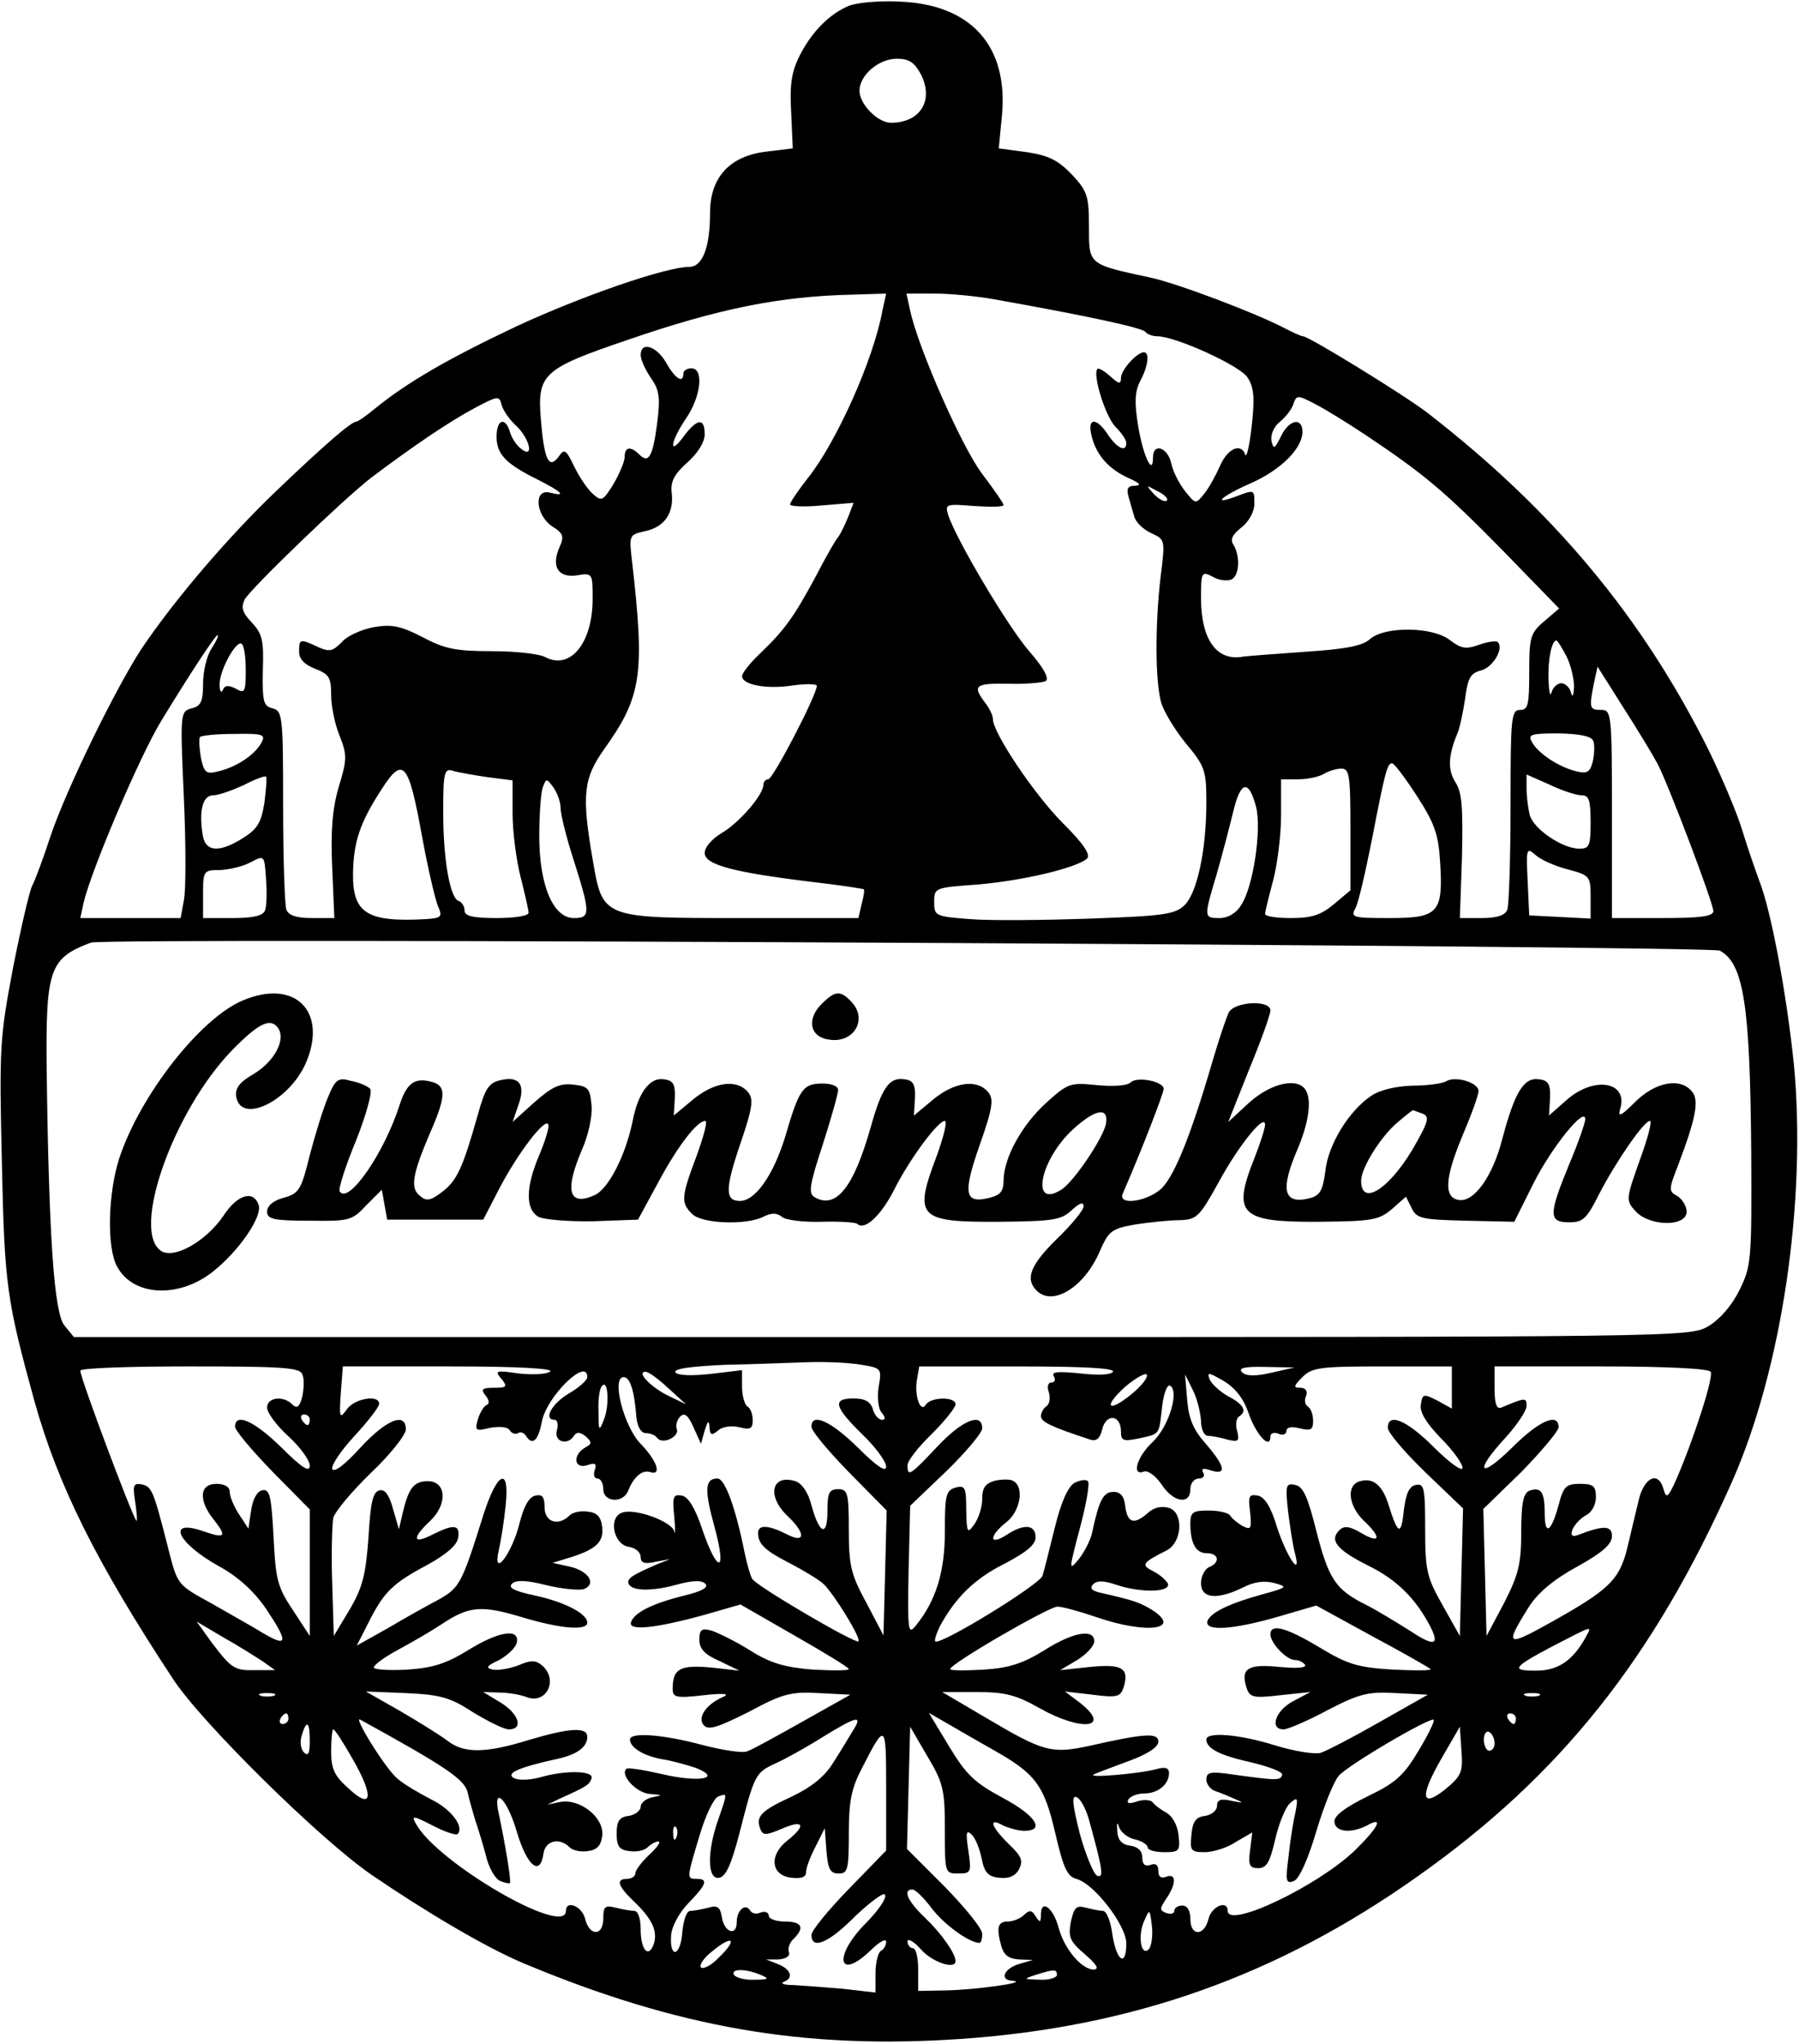 <?xml version="1.0" encoding="UTF-8" standalone="yes"?>
<svg version="1.0" xmlns="http://www.w3.org/2000/svg" width="3.503in" height="3.98in" viewBox="0 0 337 383" preserveAspectRatio="xMidYMid meet">
  <g transform="translate(0,383) scale(0.1,-0.1)" fill="#000000" stroke="none">
    <path d="M1590 3819 c-36 -15 -69 -48 -92 -93 -15 -30 -19 -53 -16 -106 l3
-68 -49 -6 c-69 -8 -106 -48 -106 -115 0 -64 -14 -101 -39 -101 -44 0 -205
-56 -325 -112 -129 -61 -204 -105 -262 -152 -18 -15 -34 -26 -37 -26 -9 0 -57
-41 -150 -130 -90 -86 -190 -203 -252 -295 -49 -75 -139 -259 -170 -349 -14
-43 -30 -86 -35 -95 -5 -9 -21 -78 -36 -154 -25 -132 -26 -149 -21 -365 5
-231 9 -257 61 -447 44 -157 115 -301 260 -521 53 -81 274 -299 371 -366 104
-71 216 -137 285 -166 289 -121 527 -162 819 -142 323 22 595 119 856 304 268
189 443 409 590 740 93 210 140 525 116 781 -13 127 -42 287 -65 345 -7 19
-22 62 -32 95 -10 33 -39 101 -63 150 -124 249 -291 449 -526 631 -41 32 -223
144 -234 144 -3 0 -19 7 -36 16 -54 28 -199 83 -250 94 -117 25 -115 24 -115
95 0 58 -3 67 -32 98 -26 27 -44 36 -85 42 l-52 7 6 62 c12 130 -58 208 -192
213 -38 2 -81 -2 -95 -8z m135 -128 c25 -49 -1 -91 -56 -91 -25 0 -59 35 -59
60 0 29 36 60 70 60 23 0 33 -7 45 -29z m-72 -443 c-17 -93 -87 -248 -140
-314 -18 -23 -33 -45 -33 -49 0 -4 27 -5 59 -2 l60 5 -10 -26 c-6 -15 -14 -31
-18 -37 -5 -5 -25 -40 -44 -77 -40 -74 -57 -98 -104 -143 -18 -17 -33 -36 -33
-42 0 -16 47 -25 96 -17 24 3 44 3 44 -1 0 -17 -82 -175 -91 -175 -5 0 -9 -5
-9 -10 0 -19 -44 -70 -77 -90 -19 -11 -33 -27 -33 -38 0 -22 52 -36 199 -54
53 -6 97 -13 99 -14 2 -1 0 -13 -4 -28 l-6 -26 -218 0 c-263 0 -261 -1 -280
110 -21 122 -17 152 22 207 70 98 76 140 52 350 -6 51 -6 51 25 58 36 8 54 34
49 73 -2 20 5 34 30 56 19 17 32 38 32 52 0 32 -14 30 -39 -3 -29 -40 -26 -11
4 33 28 41 34 94 10 94 -8 0 -15 -4 -15 -10 0 -19 -15 -10 -32 20 -18 32 -48
41 -48 15 0 -9 9 -28 19 -43 16 -22 18 -37 12 -84 -8 -63 -16 -77 -33 -60 -17
17 -28 15 -28 -4 0 -9 -10 -32 -21 -51 -20 -32 -22 -33 -39 -18 -10 9 -26 33
-35 52 -15 31 -18 33 -29 17 -18 -24 -27 -5 -33 70 -7 85 3 95 162 149 171 59
286 82 422 85 l63 2 -7 -32z m211 21 c168 -30 277 -53 282 -61 3 -4 13 -8 22
-8 34 0 155 -55 169 -77 12 -18 14 -38 8 -91 -4 -37 -10 -61 -12 -54 -8 23
-33 12 -47 -20 -8 -18 -21 -42 -30 -53 -16 -20 -16 -20 -36 5 -11 14 -23 37
-26 53 -7 29 -34 38 -34 10 0 -37 -19 4 -28 60 -7 43 -6 64 4 83 15 28 18 54
7 54 -13 0 -43 -33 -43 -48 0 -12 -4 -12 -20 3 -11 10 -22 16 -24 14 -10 -10
15 -90 34 -109 11 -11 20 -24 20 -30 0 -18 -17 -10 -34 15 -22 34 -40 33 -31
-2 9 -36 32 -62 70 -79 20 -9 24 -13 12 -14 -14 0 -17 -5 -13 -20 3 -11 8 -28
11 -38 3 -11 17 -24 32 -31 26 -12 26 -12 17 -84 -10 -87 -10 -191 1 -232 4
-16 25 -51 46 -77 36 -43 39 -51 39 -111 0 -89 -17 -168 -40 -192 -18 -18 -38
-21 -178 -26 -86 -3 -187 -4 -224 -1 -66 5 -68 6 -68 32 0 27 1 27 83 33 81 7
181 30 203 48 8 7 -5 27 -45 67 -53 53 -131 169 -131 195 0 7 -7 21 -15 31
-24 32 -18 36 44 35 32 -1 64 2 70 5 7 5 -4 25 -31 56 -40 46 -138 211 -152
256 -6 20 -3 20 49 16 30 -2 55 -2 55 2 0 3 -18 29 -40 58 -38 50 -120 236
-135 306 l-7 32 53 0 c29 0 80 -5 113 -11z m-898 -236 c27 -25 35 -65 9 -43
-8 6 -17 20 -20 31 -9 29 -25 23 -25 -9 0 -33 17 -51 78 -81 45 -23 54 -32 22
-24 -31 8 -27 -42 4 -63 21 -13 23 -19 14 -39 -16 -36 -3 -58 32 -53 30 5 30
4 30 -44 0 -83 -42 -134 -89 -109 -11 6 -56 11 -99 11 -67 0 -89 4 -130 26
-41 21 -58 25 -92 19 -22 -4 -50 -16 -60 -28 -17 -17 -23 -19 -45 -9 -34 16
-35 15 -35 -9 0 -14 10 -24 30 -32 26 -10 30 -16 30 -49 0 -21 7 -55 16 -77
14 -35 14 -44 -2 -96 -12 -42 -15 -83 -12 -151 l4 -94 -42 0 c-29 0 -44 5 -48
16 -3 9 -6 96 -6 194 0 169 -1 178 -20 183 -17 4 -19 13 -18 71 2 56 -1 69
-21 90 -18 19 -20 28 -13 43 13 22 184 187 237 228 77 58 146 105 193 130 43
23 47 24 51 8 2 -10 14 -28 27 -40z m1594 -19 c109 -73 147 -105 256 -216
l105 -108 -28 -24 c-26 -22 -28 -30 -28 -95 0 -61 -2 -71 -17 -71 -17 0 -18
-15 -18 -179 0 -99 -3 -186 -6 -195 -4 -11 -19 -16 -48 -16 l-41 0 4 115 c2
92 0 120 -12 139 -15 23 -14 50 3 91 5 11 11 41 15 67 5 38 10 47 30 52 22 6
43 41 31 53 -3 3 -18 1 -35 -5 -25 -9 -34 -7 -55 9 -32 25 -121 26 -149 2 -14
-13 -45 -19 -120 -24 -56 -4 -109 -8 -117 -9 -50 -10 -80 31 -80 109 0 49 1
51 21 41 11 -7 27 -9 35 -6 16 6 18 43 5 65 -7 10 -2 20 15 33 14 11 24 30 24
44 0 27 0 27 -34 14 -48 -18 -27 1 28 25 56 25 96 65 96 96 0 28 -25 23 -40
-8 -12 -24 -14 -26 -18 -9 -2 11 4 26 15 35 11 9 23 24 26 34 6 17 8 17 39 1
18 -9 62 -36 98 -60z m-374 -122 c-4 -3 -14 2 -24 12 -16 18 -16 18 6 6 13 -6
21 -14 18 -18z m-1790 -277 c-9 -13 -16 -43 -16 -66 0 -33 -4 -42 -21 -46 -22
-6 -22 -8 -15 -167 4 -89 4 -176 0 -193 l-6 -33 -94 0 -94 0 6 28 c14 61 106
277 146 342 53 87 101 160 105 160 3 0 -2 -11 -11 -25z m64 -41 c0 -41 -2 -44
-19 -34 -14 7 -21 6 -24 -3 -3 -6 -6 -2 -6 10 -1 25 30 83 41 77 5 -3 8 -25 8
-50z m2475 26 c8 -16 14 -42 14 -57 -1 -17 -3 -21 -6 -10 -2 9 -11 17 -18 17
-7 0 -16 -8 -18 -17 -3 -10 -5 1 -6 24 -1 38 6 73 15 73 2 0 10 -13 19 -30z
m171 -202 c21 -41 104 -260 104 -275 0 -10 -26 -13 -95 -13 l-95 0 0 195 c0
188 -1 195 -20 195 -22 0 -23 3 -14 49 l7 32 48 -76 c27 -42 56 -90 65 -107z
m-2617 40 c-12 -22 -46 -45 -80 -53 -23 -6 -27 -3 -33 25 -3 18 -4 35 -2 39 2
3 31 6 64 6 55 1 60 -1 51 -17z m2496 4 c3 -8 2 -25 -1 -39 -5 -20 -11 -23
-31 -18 -33 8 -72 34 -83 55 -8 14 -2 16 50 16 40 -1 61 -5 65 -14z m-2195
-177 c11 -61 25 -120 30 -132 9 -21 7 -23 -23 -25 -110 -6 -137 11 -136 86 1
59 13 95 54 158 40 62 50 50 75 -87z m1865 73 c33 -51 40 -72 43 -123 6 -95
-3 -105 -94 -105 -69 0 -74 1 -65 18 6 10 19 68 31 128 25 129 29 144 38 144
4 0 25 -28 47 -62z m-1742 36 l47 -6 0 -62 c0 -34 7 -88 15 -119 8 -32 15 -62
15 -67 0 -6 -27 -10 -60 -10 -45 0 -60 4 -60 14 0 8 -5 16 -11 18 -16 5 -29
76 -29 166 0 75 2 83 18 78 9 -3 38 -8 65 -12z m1617 -98 l0 -114 -31 -26
c-24 -20 -41 -26 -80 -26 -27 0 -49 3 -49 8 0 4 7 32 15 62 8 30 15 85 15 123
l0 67 33 0 c17 0 39 5 47 10 8 5 23 10 33 10 15 0 17 -12 17 -114z m-2035 50
c-6 -37 -13 -49 -40 -66 -46 -29 -72 -26 -76 8 -7 45 1 72 20 72 10 0 35 9 57
19 21 11 40 18 42 16 2 -2 0 -24 -3 -49z m2468 14 c14 0 17 -9 17 -50 0 -44
-2 -50 -21 -50 -32 0 -86 37 -93 63 -3 12 -6 34 -6 49 l0 27 43 -19 c23 -11
50 -20 60 -20z m-1913 -24 c0 -12 11 -56 25 -99 31 -98 31 -107 0 -107 -39 0
-65 61 -65 154 0 41 3 82 7 92 6 16 7 16 20 -2 7 -10 13 -27 13 -38z m1303 3
c11 -42 -5 -151 -28 -185 -9 -15 -25 -24 -40 -24 -30 0 -30 1 -6 81 10 35 24
88 31 117 14 59 29 63 43 11z m585 -118 c41 -11 42 -13 42 -52 l0 -40 -57 3
-58 3 -3 65 c-3 61 -2 63 15 48 10 -9 37 -21 61 -27z m-2442 -77 c-4 -10 -23
-14 -61 -14 l-55 0 0 45 c0 44 1 45 33 45 17 1 43 7 57 15 25 13 25 13 28 -32
2 -25 1 -52 -2 -59z m2726 -75 c45 -24 57 -102 59 -381 1 -200 0 -210 -22
-255 -15 -30 -37 -55 -59 -68 -35 -20 -49 -20 -1548 -20 l-1514 0 -18 22 c-19
24 -29 165 -33 478 -2 189 5 210 83 239 26 10 3034 -6 3052 -15z m-1608 -776
c37 -6 38 -7 32 -41 -3 -20 -1 -42 6 -49 7 -9 7 -13 0 -13 -6 0 -14 9 -17 20
-4 14 -15 20 -36 20 -40 0 -37 -15 16 -67 25 -24 45 -51 45 -61 0 -11 -18 1
-53 36 -51 50 -87 66 -87 39 0 -8 32 -46 70 -85 l71 -72 -3 -117 -3 -117 -32
61 c-29 53 -33 70 -33 137 0 69 -2 76 -20 76 -17 0 -20 -7 -20 -41 0 -49 -15
-44 -30 11 -6 24 -18 41 -30 45 -45 14 -54 -28 -15 -65 35 -33 34 -53 -2 -34
-34 17 -53 18 -53 2 0 -21 13 -33 60 -57 25 -13 53 -30 62 -38 19 -17 72 -103
66 -108 -6 -5 -192 104 -199 117 -4 7 -10 29 -14 48 -17 85 -37 140 -51 140
-24 0 -25 -21 -5 -93 23 -85 5 -86 -24 -1 -13 39 -26 60 -38 62 -16 3 -18 -2
-14 -40 2 -23 2 -36 0 -27 -5 19 -75 44 -98 35 -26 -9 -16 -60 13 -64 12 -2
22 -10 22 -19 0 -11 7 -14 28 -9 l27 5 -25 -10 c-46 -20 -55 -26 -53 -35 4
-15 43 -16 90 -3 29 8 47 9 54 2 7 -7 -6 -14 -38 -22 -61 -15 -95 -32 -101
-50 -6 -17 45 -12 139 14 l66 19 101 -58 c56 -32 102 -60 102 -63 0 -3 -30 -3
-67 -1 -52 4 -80 12 -118 36 -27 17 -60 33 -72 37 -19 5 -23 2 -23 -17 0 -17
10 -28 38 -40 l37 -18 -54 6 c-57 5 -71 -2 -71 -40 0 -16 6 -18 58 -12 36 4
50 3 37 -3 -33 -14 -50 -40 -36 -54 9 -9 28 -2 84 26 63 34 79 38 131 35 l59
-3 -89 -50 c-48 -27 -95 -53 -104 -56 -8 -4 -47 2 -85 12 -75 20 -135 24 -135
10 0 -15 26 -31 61 -37 19 -3 47 -11 62 -16 51 -20 7 -28 -62 -12 -35 8 -65
13 -68 10 -12 -12 20 -46 45 -47 23 -2 24 -2 5 -6 -13 -2 -23 -11 -23 -18 0
-7 -10 -15 -22 -17 -18 -2 -23 -10 -23 -33 0 -24 5 -31 24 -33 13 -2 28 1 34
7 6 6 15 11 20 11 6 0 -2 -11 -17 -25 -14 -13 -26 -29 -26 -35 0 -5 -7 -10
-15 -10 -22 0 -18 -13 11 -41 35 -33 46 -56 39 -80 -10 -29 -25 -13 -25 27 0
20 -5 34 -12 34 -7 0 -23 3 -35 6 -20 5 -23 2 -23 -20 0 -34 -26 -34 -34 -1
-6 24 -36 36 -36 15 0 -50 -241 90 -281 163 -9 16 -6 16 31 -3 23 -12 44 -19
47 -16 13 13 -12 47 -50 65 -23 12 -52 29 -63 39 -22 18 -85 120 -69 110 160
-88 196 -112 201 -137 3 -14 10 -37 14 -51 5 -14 14 -44 20 -66 5 -23 18 -45
27 -48 9 -4 17 -5 18 -4 3 3 -9 74 -20 126 -14 59 14 35 33 -30 19 -64 44 -85
50 -40 4 24 30 30 49 11 6 -6 21 -9 34 -7 17 2 25 10 27 29 4 34 -42 70 -79
63 l-24 -5 25 12 c47 21 54 25 58 37 5 15 -49 16 -97 2 -19 -5 -40 -6 -49 -1
-15 9 10 20 83 36 36 8 55 22 55 41 0 19 -33 17 -110 -6 -81 -25 -121 -25
-151 -2 -13 10 -53 35 -89 56 l-65 37 75 -3 c65 -3 83 -8 126 -36 28 -17 58
-32 67 -32 28 0 19 29 -15 50 l-33 20 30 -1 c17 0 39 -4 50 -8 38 -16 62 32
30 59 -12 10 -21 10 -44 0 -16 -6 -38 -10 -48 -8 -14 3 -12 7 12 18 16 9 31
23 33 33 5 27 -34 21 -92 -15 -39 -24 -65 -33 -113 -36 -35 -2 -63 0 -63 4 0
5 21 20 47 34 26 14 62 35 80 47 51 34 74 36 148 14 72 -22 125 -27 125 -11 0
17 -43 39 -99 51 -37 8 -50 14 -42 22 7 7 26 7 65 -3 30 -7 61 -10 70 -7 24
10 8 34 -27 42 l-32 7 26 8 c54 16 70 30 67 58 -2 20 -9 28 -27 30 -13 2 -28
-1 -34 -7 -21 -21 -47 -13 -47 15 0 19 -4 25 -17 22 -12 -2 -22 -20 -30 -52
-14 -57 -51 -105 -39 -51 4 17 10 54 13 84 8 74 -15 65 -41 -15 -41 -131 -45
-138 -83 -160 -21 -11 -64 -35 -96 -54 l-59 -33 22 43 c29 58 46 74 110 108
36 20 56 37 58 51 4 25 -8 26 -48 6 -37 -19 -39 -7 -5 25 34 32 31 75 -4 75
-26 0 -36 -13 -47 -60 l-7 -30 -11 38 c-7 26 -15 37 -25 35 -13 -3 -17 -22
-21 -88 -5 -70 -11 -94 -35 -135 l-30 -50 -3 100 c-2 55 0 110 2 121 3 12 35
50 71 85 36 34 65 71 65 81 0 33 -36 19 -85 -34 -29 -32 -50 -48 -53 -40 -2 7
17 35 42 62 25 27 46 54 46 60 0 18 -47 10 -61 -11 -13 -18 -14 -15 -11 30 l4
51 201 0 c129 0 197 -4 187 -10 -8 -5 -35 -6 -60 -3 -41 6 -44 5 -31 -10 12
-15 10 -17 -14 -17 -22 0 -25 -3 -16 -14 7 -8 8 -16 3 -18 -5 -1 -13 -14 -17
-27 -6 -21 -5 -23 23 -16 18 3 33 2 37 -5 3 -5 10 -8 15 -5 5 3 11 1 15 -5 12
-19 23 -10 30 27 9 47 85 121 85 83 0 -6 -16 -20 -35 -31 -32 -19 -48 -49 -26
-49 5 0 7 -9 4 -20 -6 -21 20 -29 32 -10 5 8 12 7 22 -1 12 -11 12 -14 -1 -21
-24 -14 -21 -41 4 -33 15 5 18 3 14 -9 -3 -9 -1 -16 5 -16 6 0 11 -9 11 -20 0
-25 38 -27 47 -2 10 25 26 39 41 34 22 -7 13 21 -18 53 -32 33 -55 125 -32
125 12 0 20 -24 24 -75 2 -19 9 -30 18 -30 8 0 18 -4 21 -9 10 -13 41 2 37 16
-3 7 0 18 6 24 8 8 15 3 25 -20 l14 -31 7 25 c6 19 8 20 9 6 1 -15 4 -16 16
-6 8 7 25 10 40 6 20 -5 25 -3 25 13 0 11 -4 23 -10 26 -5 3 -10 20 -10 37 l0
31 -59 -7 c-36 -4 -62 -3 -66 3 -3 7 30 11 92 14 54 1 125 4 158 5 33 1 77 -1
99 -5z m-1048 -18 c4 -8 3 -27 0 -41 -5 -20 -10 -24 -19 -15 -17 17 -47 13
-47 -6 0 -10 18 -34 40 -54 22 -20 40 -45 40 -55 0 -13 -14 -5 -53 34 -51 50
-87 66 -87 39 0 -7 32 -45 70 -84 l70 -71 0 -119 0 -118 -32 49 c-29 43 -32
58 -36 138 -4 75 -7 89 -21 86 -10 -2 -18 -17 -21 -38 l-5 -34 -17 26 c-10 15
-18 34 -18 43 0 9 -9 15 -25 15 -32 0 -34 -31 -5 -67 25 -32 22 -36 -19 -22
-71 25 -50 -22 30 -66 36 -20 65 -47 87 -79 42 -63 41 -73 -5 -46 -21 13 -66
38 -99 57 -62 34 -62 34 -79 101 -28 110 -31 117 -50 121 -16 3 -17 -2 -12
-34 3 -21 4 -36 2 -34 -8 9 -105 267 -105 281 0 5 92 8 205 8 174 0 207 -2
211 -15z m1519 5 c-4 -6 -28 -7 -62 -3 -41 4 -54 3 -49 -5 4 -7 2 -12 -4 -12
-7 0 -9 -8 -5 -19 3 -11 1 -22 -5 -26 -5 -3 -10 -12 -10 -18 0 -11 19 -20 92
-44 12 -4 19 2 23 20 8 30 35 26 35 -5 0 -17 4 -19 33 -13 41 9 38 6 44 59 3
26 10 43 15 40 18 -11 -3 -78 -33 -106 -29 -27 -40 -64 -16 -55 7 3 22 -8 33
-24 22 -34 54 -39 54 -9 0 11 7 20 16 20 8 0 12 5 8 11 -4 8 0 9 15 4 30 -9
26 8 -10 50 -24 27 -32 47 -35 83 l-4 47 15 -30 c8 -16 14 -42 15 -57 0 -16 6
-28 13 -28 6 0 23 -3 36 -7 21 -5 23 -3 19 15 -4 12 -2 25 3 28 16 10 9 23
-20 38 -16 9 -31 23 -35 32 -5 14 -2 13 26 -3 22 -13 38 -33 48 -63 14 -39 40
-67 40 -41 0 6 7 8 15 5 8 -4 15 -1 15 5 0 7 9 9 25 5 21 -5 25 -3 25 14 0 12
-4 23 -10 27 -5 3 -7 12 -3 20 3 9 -1 15 -11 15 -13 0 -13 3 4 20 18 18 33 20
150 20 l130 0 0 -39 0 -40 -27 15 c-26 13 -28 13 -31 -7 -3 -14 10 -35 37 -63
23 -23 41 -48 41 -56 0 -8 -24 9 -53 38 -52 52 -87 66 -87 37 0 -9 32 -46 70
-83 l71 -68 -3 -119 -3 -120 -32 57 c-30 53 -33 65 -33 144 0 76 -2 85 -17 82
-13 -2 -19 -16 -23 -48 -5 -48 -11 -46 -29 12 -12 38 -31 51 -56 42 -23 -9
-18 -46 10 -73 34 -32 31 -44 -5 -23 -22 13 -32 14 -41 5 -19 -19 -4 -37 54
-66 53 -26 89 -61 117 -115 18 -36 6 -37 -42 -5 -24 15 -60 37 -80 47 -56 28
-69 48 -92 138 -16 64 -25 84 -40 86 -17 4 -18 -1 -13 -49 4 -30 9 -65 13 -79
13 -49 -16 -6 -34 50 -11 37 -23 56 -36 58 -16 3 -18 -1 -14 -31 3 -31 2 -34
-14 -26 -9 5 -20 14 -23 19 -3 6 -22 10 -41 10 -29 0 -34 -3 -34 -24 0 -37 10
-56 31 -56 23 0 25 -18 4 -26 -8 -4 -15 -17 -15 -30 0 -29 30 -32 79 -8 21 11
41 13 59 8 25 -7 24 -8 -23 -21 -62 -17 -97 -34 -103 -50 -6 -20 49 -16 132 8
l72 21 104 -57 c58 -31 107 -59 110 -62 3 -3 -29 -3 -70 -1 -65 4 -84 9 -137
41 -63 38 -93 46 -93 25 0 -16 30 -48 46 -48 7 0 15 -4 19 -9 3 -6 -16 -7 -48
-4 -59 6 -73 -3 -62 -38 6 -19 12 -21 63 -15 l57 6 -32 -17 c-33 -17 -46 -53
-18 -53 7 0 45 16 82 36 60 31 76 35 128 32 l60 -3 -90 -51 c-49 -28 -99 -54
-111 -58 -12 -3 -49 3 -85 14 -67 21 -129 26 -129 11 0 -17 26 -30 85 -43 33
-8 59 -18 57 -23 -3 -11 -9 -11 -89 0 -46 7 -53 5 -53 -9 0 -9 8 -19 18 -22 9
-3 26 -10 37 -15 16 -7 14 -7 -7 -3 -21 5 -28 2 -28 -9 0 -9 -10 -17 -22 -19
-18 -2 -24 -11 -26 -36 -3 -29 -1 -32 25 -32 15 0 42 8 58 19 l31 18 -4 -33
c-4 -28 -1 -34 15 -34 16 0 22 11 32 54 7 30 19 60 28 68 14 12 15 10 10 -17
-4 -16 -10 -54 -13 -83 -6 -46 -5 -52 10 -46 10 4 26 39 42 93 14 47 33 94 42
104 17 20 172 111 178 105 2 -3 -11 -29 -29 -59 -27 -45 -42 -59 -94 -84 -41
-20 -63 -36 -63 -47 0 -20 30 -24 61 -8 32 18 22 -3 -23 -47 -70 -67 -238
-147 -238 -113 0 21 -30 9 -36 -15 -8 -33 -34 -33 -34 0 0 16 -6 25 -15 25 -8
0 -15 -4 -15 -10 0 -5 -7 -7 -15 -4 -13 5 -13 8 0 27 19 28 19 48 0 41 -10 -4
-15 0 -15 11 0 11 -5 15 -15 11 -10 -3 -15 1 -15 14 0 12 -8 20 -22 22 -16 2
-24 10 -25 28 -1 14 0 18 3 8 3 -10 16 -21 30 -24 13 -3 24 -10 24 -15 0 -5
14 -9 31 -9 28 0 30 2 27 31 -2 19 -11 36 -23 43 -11 6 -23 15 -26 20 -4 4
-17 5 -29 1 -15 -5 -20 -4 -16 4 4 6 17 11 30 11 25 0 46 17 46 38 0 10 -7 12
-22 8 -31 -9 -137 -18 -118 -10 8 4 39 15 68 26 32 12 52 25 52 35 0 17 -24
16 -130 -8 -70 -15 -85 -11 -190 51 l-85 50 64 0 c53 0 74 -5 118 -30 80 -45
137 -38 76 10 l-28 21 52 -6 c46 -6 52 -4 58 14 11 36 -3 44 -63 38 l-56 -6
32 19 c18 11 32 27 32 35 0 24 -39 18 -94 -17 -39 -24 -65 -33 -113 -36 -35
-2 -63 -2 -63 1 0 10 185 117 201 117 9 0 42 -9 74 -20 93 -32 161 -23 103 14
-23 14 -35 18 -92 31 -20 4 -26 9 -18 17 7 7 20 7 43 -1 44 -15 102 -15 97 2
-3 6 -15 17 -27 23 -24 12 -22 16 24 39 30 15 33 71 5 80 -14 4 -28 1 -39 -9
-26 -23 -39 -20 -43 12 -2 19 -9 27 -22 27 -19 0 -27 -15 -40 -76 -3 -15 -15
-37 -25 -50 -19 -23 -19 -21 2 58 12 45 19 85 15 88 -3 4 -15 2 -25 -3 -12 -7
-25 -35 -37 -84 -10 -40 -20 -81 -23 -90 -4 -16 -193 -132 -201 -123 -2 2 2
14 8 27 29 54 65 90 121 118 42 22 59 36 59 50 0 24 -22 26 -55 4 -33 -21 -32
-1 0 24 26 20 34 65 14 77 -5 4 -21 4 -35 1 -18 -5 -24 -13 -24 -34 0 -16 -7
-37 -15 -48 -13 -18 -14 -16 -15 28 0 41 -2 46 -20 41 -18 -5 -20 -14 -20 -82
0 -77 -17 -130 -54 -176 -15 -19 -16 -12 -14 102 l3 122 68 65 c37 36 67 72
67 80 0 31 -38 15 -84 -34 -51 -54 -56 -58 -56 -35 0 8 20 34 45 58 25 25 45
50 45 56 0 15 -47 14 -56 -1 -10 -16 -22 19 -16 49 l4 23 185 0 c120 0 182 -3
178 -10z m296 -2 c-30 -7 -47 -6 -54 1 -8 8 4 11 44 10 l54 -1 -44 -10z m824
2 c6 -10 -32 -127 -65 -203 -15 -33 -18 -35 -23 -18 -9 35 -35 25 -46 -16 -5
-21 -15 -62 -22 -92 -15 -62 -35 -80 -148 -143 -79 -44 -82 -41 -37 31 17 27
47 52 91 76 47 26 65 42 65 57 0 20 -15 21 -64 2 -23 -9 -9 23 15 37 11 5 19
20 19 34 0 21 -5 25 -30 25 -26 0 -31 -5 -40 -40 -14 -51 -26 -58 -26 -15 0
40 -7 50 -29 42 -11 -5 -15 -23 -15 -77 0 -60 -5 -80 -32 -133 l-33 -62 -3
119 -3 119 71 69 c38 39 70 77 70 84 0 28 -36 13 -87 -38 -62 -61 -72 -46 -13
18 22 24 40 51 40 60 0 16 -2 16 -47 -3 -9 -4 -13 7 -13 36 l0 41 199 0 c123
0 202 -4 206 -10z m-1953 -31 l33 -30 -31 15 c-34 16 -63 46 -45 46 6 0 25
-14 43 -31z m869 -10 c-45 -37 -56 -26 -13 13 19 16 37 26 40 23 4 -4 -8 -20
-27 -36z m-990 -49 c-9 -23 -10 -21 -10 16 -1 22 2 44 7 48 11 12 14 -37 3
-64z m-551 0 c0 -5 -2 -10 -4 -10 -3 0 -8 5 -11 10 -3 6 -1 10 4 10 6 0 11 -4
11 -10z m-89 -452 l24 -17 -35 0 c-41 -1 -46 2 -84 52 l-28 39 49 -29 c27 -15
60 -36 74 -45z m2480 45 c-24 -44 -52 -63 -93 -63 -49 0 -45 6 37 49 70 36 68
36 56 14z m-2458 -110 c-7 -2 -19 -2 -25 0 -7 3 -2 5 12 5 14 0 19 -2 13 -5z
m2370 0 c-7 -2 -19 -2 -25 0 -7 3 -2 5 12 5 14 0 19 -2 13 -5z m-2343 -43 c0
-5 -5 -10 -11 -10 -5 0 -7 5 -4 10 3 6 8 10 11 10 2 0 4 -4 4 -10z m1320 -58
c80 -45 96 -66 117 -157 15 -64 22 -80 39 -85 33 -8 94 -87 94 -121 0 -45 -18
-34 -26 16 -3 25 -11 45 -18 45 -6 0 -20 3 -32 6 -18 5 -22 0 -28 -27 -5 -28
-2 -36 26 -60 22 -19 28 -28 17 -29 -23 0 -56 40 -66 79 -10 37 -33 54 -33 24
0 -15 -2 -16 -10 -3 -7 12 -12 12 -22 2 -6 -6 -20 -12 -30 -12 -19 0 -22 -11
-12 -47 5 -16 14 -23 33 -24 l26 -1 -24 -7 c-30 -8 -40 -31 -14 -32 33 -3 -71
-17 -124 -18 l-53 -1 0 40 c0 22 -4 40 -10 40 -5 0 -10 6 -10 13 0 6 12 0 25
-15 21 -24 65 -39 65 -22 0 14 -26 51 -56 80 -33 31 -44 54 -25 54 6 0 22 -16
37 -36 23 -30 70 -64 89 -64 3 0 5 8 5 17 0 10 -32 49 -70 88 l-71 71 3 115 3
114 32 -55 c30 -50 33 -63 33 -137 0 -82 0 -83 25 -83 24 0 25 2 19 43 -5 33
-4 40 6 30 7 -6 15 -26 19 -45 5 -26 12 -34 33 -36 18 -2 30 3 37 16 8 16 5
24 -19 47 -34 33 -39 51 -11 35 11 -5 29 -10 40 -10 40 0 21 29 -41 62 -52 28
-68 43 -100 96 l-38 63 33 -19 c17 -10 57 -33 87 -50z m980 58 c0 -5 -2 -10
-4 -10 -3 0 -8 5 -11 10 -3 6 -1 10 4 10 6 0 11 -4 11 -10z m-1242 -22 c-8
-13 -24 -40 -37 -60 -15 -25 -39 -45 -76 -63 -59 -27 -70 -38 -61 -61 5 -13
10 -13 41 0 41 18 46 6 9 -23 -34 -27 -30 -65 9 -69 18 -2 27 1 27 11 0 8 8
29 18 48 l17 34 3 -42 c3 -35 7 -43 23 -43 17 0 19 7 19 75 0 61 5 85 25 123
44 86 45 85 45 -39 l0 -116 -70 -72 c-38 -39 -70 -78 -70 -86 0 -29 33 -15 83
36 29 27 53 45 55 39 3 -7 -14 -31 -37 -54 -61 -62 -51 -109 11 -49 15 15 28
22 28 15 0 -6 -4 -14 -10 -17 -5 -3 -10 -22 -10 -42 l0 -36 -61 7 c-34 3 -76
6 -93 7 -17 0 -25 3 -18 6 19 7 14 23 -10 33 l-23 9 23 0 c14 1 22 6 20 13 -3
7 1 19 9 26 21 21 15 32 -17 32 -16 0 -30 5 -30 11 0 6 -7 9 -15 6 -8 -4 -17
-2 -20 4 -9 14 -25 0 -25 -22 0 -28 -24 -19 -28 10 -3 18 -8 22 -25 17 -12 -3
-27 -6 -34 -6 -7 0 -13 -18 -15 -40 -3 -45 -24 -51 -21 -6 1 16 14 41 32 60
35 36 38 46 16 46 -19 0 -19 0 5 80 11 38 27 71 35 74 18 7 18 8 0 -44 -21
-60 -20 -112 2 -108 13 2 23 26 38 83 28 110 30 114 67 131 18 8 58 30 88 49
65 40 77 43 58 13z m-1018 -20 c0 -23 -3 -29 -11 -21 -6 6 -8 20 -4 32 9 30
15 26 15 -11z m80 -33 c41 -71 37 -97 -7 -56 -27 24 -33 37 -33 70 0 23 2 41
4 41 3 0 19 -25 36 -55z m2048 -57 c-46 -37 -49 -14 -6 60 l33 57 3 -45 c3
-40 0 -47 -30 -72z m92 86 c0 -8 -4 -14 -10 -14 -5 0 -10 9 -10 21 0 11 5 17
10 14 6 -3 10 -13 10 -21z m-760 -143 c27 -98 28 -110 15 -105 -6 3 -21 38
-32 78 -14 56 -16 73 -6 69 7 -3 17 -21 23 -42z m-773 -33 c-3 -8 -6 -5 -6 6
-1 11 2 17 5 13 3 -3 4 -12 1 -19z m885 -210 c-14 -14 -21 24 -9 52 11 25 11
24 15 -9 2 -18 -1 -38 -6 -43z m-805 -15 c-14 -15 -30 -23 -34 -19 -4 4 5 18
22 31 38 31 47 22 12 -12z m78 -33 c17 -7 15 -9 -12 -9 -17 -1 -35 4 -38 9 -7
12 22 12 50 0z m555 0 c0 -5 -15 -10 -32 -9 -31 1 -32 1 -8 9 35 11 40 11 40
0z"/>
    <path d="M453 1955 c-79 -34 -191 -177 -230 -295 -21 -65 -24 -167 -4 -203 30
-56 116 -60 180 -9 50 40 93 104 85 125 -10 28 -40 19 -66 -21 -32 -47 -91
-81 -116 -66 -58 36 22 263 133 377 48 49 70 60 84 43 18 -21 -4 -64 -44 -88
-26 -15 -35 -26 -33 -42 8 -53 98 -10 130 61 43 98 -20 161 -119 118z"/>
    <path d="M1539 1949 c-29 -29 -22 -63 16 -67 46 -6 71 40 39 72 -20 21 -30 20
-55 -5z"/>
    <path d="M2302 1933 c-5 -10 -19 -52 -31 -93 -42 -144 -74 -221 -99 -240 -28
-22 -77 -28 -69 -7 37 85 77 189 77 197 0 14 -50 24 -62 12 -6 -6 -32 -8 -63
-5 -50 5 -54 4 -95 -33 -46 -42 -79 -102 -80 -145 0 -21 -6 -28 -26 -33 -47
-12 -51 7 -19 98 25 71 27 87 16 100 -21 25 -63 19 -103 -14 l-36 -30 2 33 c1
25 -3 33 -20 35 -28 4 -42 -15 -63 -90 -32 -113 -65 -154 -105 -131 -12 7 -10
22 15 98 16 50 29 96 29 103 0 7 -12 12 -29 12 -37 0 -44 -10 -70 -99 -22 -72
-56 -121 -85 -121 -28 0 -28 22 0 105 24 70 26 86 15 99 -21 25 -63 19 -103
-14 l-36 -30 2 33 c1 26 -3 33 -21 35 -26 4 -48 -26 -58 -78 -13 -64 -45 -127
-71 -139 -49 -22 -57 8 -24 85 12 27 20 64 18 83 -3 32 -6 36 -35 39 -25 3
-40 -5 -72 -33 l-41 -37 11 32 c14 39 1 55 -35 46 -21 -5 -28 -17 -41 -64 -28
-99 -39 -124 -67 -145 -22 -17 -30 -18 -42 -7 -18 14 -14 40 20 119 29 66 30
87 3 94 -32 9 -47 -2 -60 -41 -29 -92 -97 -190 -113 -164 -3 4 11 48 31 96 19
48 31 92 26 96 -4 5 -20 12 -36 15 -24 7 -29 3 -43 -31 -9 -21 -24 -70 -34
-108 -16 -65 -20 -72 -49 -80 -19 -5 -31 -15 -31 -26 0 -14 12 -17 79 -17 75
-1 80 0 107 29 l29 29 5 -28 5 -28 90 0 90 0 30 58 c35 67 87 135 92 120 2 -5
-6 -31 -17 -57 -26 -61 -26 -102 -1 -116 11 -5 57 -9 103 -8 l83 3 38 70 c37
69 73 115 88 115 5 0 -3 -29 -16 -65 -29 -77 -30 -88 -9 -109 18 -19 104 -22
135 -5 15 7 24 7 34 -1 7 -6 41 -10 74 -9 34 1 64 -1 67 -4 14 -13 45 16 70
66 29 57 81 127 94 127 5 0 -2 -29 -15 -65 -44 -116 -36 -125 118 -124 99 1
115 3 135 22 14 13 22 16 22 7 0 -7 -22 -34 -50 -61 -50 -49 -60 -75 -38 -97
30 -30 89 6 118 73 17 39 22 43 67 51 26 4 64 8 83 8 32 1 37 6 73 71 38 70
87 130 87 108 0 -7 -9 -35 -20 -63 -42 -105 -27 -120 121 -119 100 1 112 3
137 24 l26 23 11 -22 c9 -19 20 -21 101 -23 l91 -2 36 72 c33 66 97 146 97
120 0 -6 -13 -44 -30 -84 -39 -95 -39 -109 0 -109 26 0 33 7 56 53 31 60 84
137 95 137 5 0 -4 -33 -19 -74 -26 -73 -26 -75 -8 -95 26 -29 96 -30 96 -1 0
10 -8 23 -17 29 -17 9 -17 12 1 58 33 87 40 122 26 138 -22 27 -69 18 -107
-20 -25 -25 -32 -29 -28 -14 17 52 -47 64 -99 19 l-34 -30 2 32 c1 27 -3 34
-21 36 -28 4 -45 -24 -68 -110 -18 -72 -54 -122 -83 -116 -27 5 -25 41 7 118
17 40 31 78 31 86 0 16 -44 29 -61 18 -7 -4 -35 -8 -63 -8 -31 -1 -61 -8 -77
-19 -42 -28 -81 -92 -86 -141 -5 -37 -10 -46 -30 -51 -48 -12 -55 15 -23 90
22 51 28 94 16 113 -15 24 -65 13 -106 -24 l-39 -36 39 98 c22 53 40 103 40
111 0 20 -67 17 -78 -4z m-230 -208 c-5 -27 -61 -110 -84 -124 -59 -37 -39 58
23 114 42 38 66 41 61 10z m592 19 c14 -5 13 -13 -10 -54 -46 -84 -104 -124
-104 -72 0 24 37 83 68 109 15 13 28 23 29 23 1 0 8 -3 17 -6z"/>
  </g>
</svg>